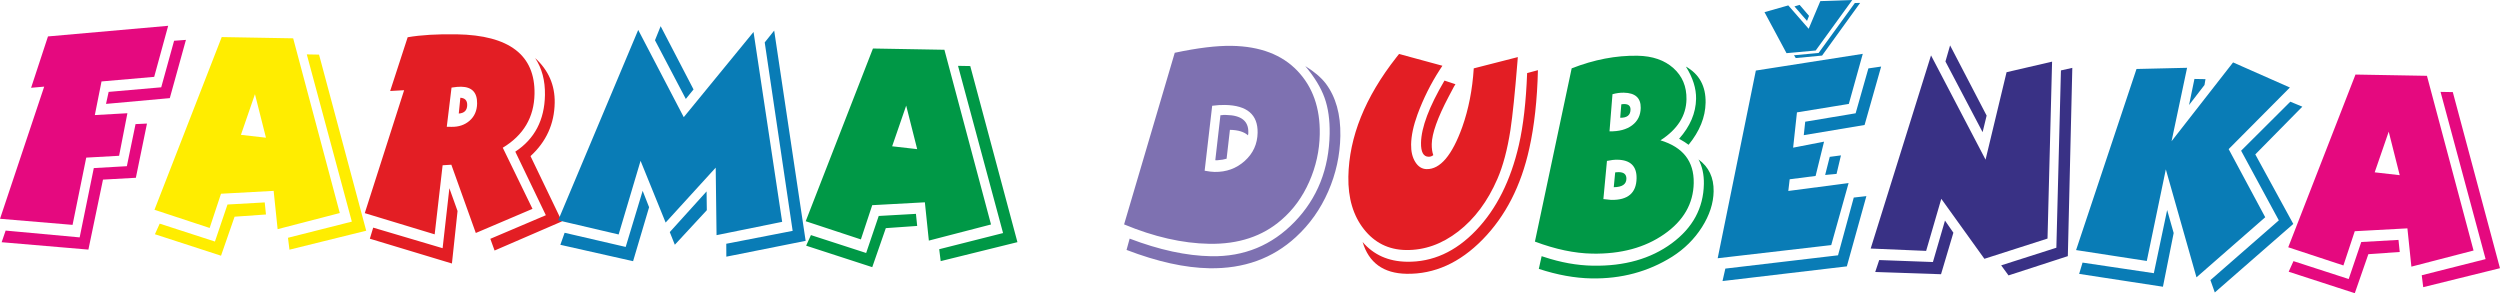 <?xml version="1.0" encoding="UTF-8"?>
<!DOCTYPE svg PUBLIC "-//W3C//DTD SVG 1.1//EN" "http://www.w3.org/Graphics/SVG/1.1/DTD/svg11.dtd">
<!-- Creator: CorelDRAW SE -->
<svg xmlns="http://www.w3.org/2000/svg" xml:space="preserve" width="115.469mm" height="13.542mm" version="1.1" style="shape-rendering:geometricPrecision; text-rendering:geometricPrecision; image-rendering:optimizeQuality; fill-rule:evenodd; clip-rule:evenodd"
viewBox="0 0 11584.06 1358.59"
 xmlns:xlink="http://www.w3.org/1999/xlink">
 <defs>
  <style type="text/css">
   <![CDATA[
    .fil4 {fill:#009846;fill-rule:nonzero}
    .fil3 {fill:#097CB6;fill-rule:nonzero}
    .fil6 {fill:#393185;fill-rule:nonzero}
    .fil5 {fill:#7E71B1;fill-rule:nonzero}
    .fil2 {fill:#E31E24;fill-rule:nonzero}
    .fil0 {fill:#E5097F;fill-rule:nonzero}
    .fil1 {fill:#FFED00;fill-rule:nonzero}
   ]]>
  </style>
 </defs>
 <g id="Vrstva_x0020_1">
  <g id="_1129988640">
   <path class="fil0" d="M861.42 184.79l-74.75 269.94 -295.55 26.72 12.2 -55.64 243.62 -21.24 59.65 -215.69 54.83 -4.09zm-82.32 -65.27l-64.75 236.61 -244.06 21.24 -31.01 155.83 150.94 -8.52 -38.47 197.18 -152.29 8.5 -63.36 311.63 -336.1 -28.25 204.64 -612.31 -60.68 5.32 78.23 -237.96 556.91 -49.26zm-98.16 453.03l-51.54 251.19 -152.29 8.49 -67.63 324.33 -401.96 -34.19 18.44 -53.92 343 31.54 65.55 -321.15 153.19 -8.75 40.23 -195.02 53 -2.52zm10903.13 670.21l-355.63 87.9 -6.88 -55.19 295.95 -74.84 -208.77 -774.87 56.76 0.99 218.57 816zm-122.41 -81.93l-288.09 74.72 -18.42 -177.43 -243.93 13.26 -52.6 158.63 -255.67 -84.26 311.6 -800.31 331.11 5.82 216 809.57zm-342.1 6.76l-145.37 10.21 -62.86 180.79 -306.33 -99.52 22.17 -49.07 255.91 82.94 58.24 -171.56 172.49 -9.74 5.75 55.95zm-0.03 -355.82l-50.98 -201.69 -65.02 188.47 116 13.21z"/>
   <path class="fil1" d="M1696.79 1069.08l-355.63 87.89 -6.89 -55.17 295.94 -74.85 -208.76 -774.88 56.76 1 218.58 816zm-122.42 -81.92l-288.09 74.71 -18.42 -177.44 -243.93 13.27 -52.6 158.63 -255.68 -84.26 311.61 -800.31 331.1 5.82 216.01 809.58zm-342.1 6.74l-145.37 10.22 -62.86 180.79 -306.34 -99.52 22.18 -49.08 255.92 82.95 58.22 -171.57 172.5 -9.73 5.75 55.94zm-0.04 -355.81l-50.97 -201.69 -65.02 188.47 115.99 13.21z"/>
   <path class="fil2" d="M2603.63 1025.97l-312.03 134.93 -19.68 -54.32 257.27 -109.3 -141.57 -294.49c89.67,-59.05 135.4,-146.54 137.44,-262.18 1.17,-66.99 -13.97,-124.18 -45.46,-171.53 61.84,56.39 92.04,125.54 90.6,207.41 -1.72,97.84 -39.06,180.16 -112.04,246.95l145.47 302.53zm-126.94 -591c-1.91,108.46 -50.94,191.63 -147.1,249.52l137.74 283.25 -262.71 111.87 -113.37 -316.33c0,0 -13.47,0.82 -40.43,2.49l-36.82 320.07 -323.87 -98.23 182.33 -569.62 -64.68 3.65 81.12 -249.09c62.12,-10.61 138.04,-15.13 227.77,-13.55 243.16,4.27 363.17,96.26 360.01,275.98zm-356.68 542.89l-26.03 243.14 -380.35 -114.92 15.49 -51.32 321.68 95.28 31.35 -277.89 37.86 105.72zm90.66 -498.11c0.89,-51.04 -23.78,-77.01 -74.02,-77.89 -11.68,-0.21 -26.5,1.14 -44.51,4.01l-22.03 181.5 21.53 0.39c34.1,0.59 62.32,-9.02 84.66,-28.83 22.33,-19.82 33.79,-46.21 34.37,-79.18zm-45.91 7.18c-0.43,24.45 -13.44,37.52 -39.07,39.2l7.35 -73.26c21.51,1.43 32.08,12.79 31.71,34.07zm4579.31 -96.68c-1.85,3.15 -4.15,6.84 -6.93,11.06l-25.06 47.42c-51.06,96.97 -77.03,169.91 -77.89,218.83 -0.36,20.19 2.04,37.26 7.17,51.18 -6.37,5.21 -13.59,7.73 -21.67,7.59 -24.23,-0.42 -35.97,-21.91 -35.22,-64.45 1.25,-71.25 37.49,-167.42 108.74,-288.49l50.86 16.85zm382.16 -65.09c-3.31,137.17 -16.65,258.2 -40.04,363.09 -38.04,172.72 -110.07,313.2 -216.09,421.43 -106.02,108.24 -223.64,161.23 -352.84,158.96 -106.77,-1.88 -174.58,-50.93 -203.4,-147.19 51.01,59.41 119.14,89.86 204.38,91.35 119.34,2.11 226.33,-46.29 320.96,-145.15 94.64,-98.86 160.92,-230.93 198.82,-396.21 20.42,-89 33.14,-199.93 38.16,-332.81l50.05 -13.48zm-93.18 -60.66l-1.74 22.3c-11.49,142.34 -22.3,247.46 -32.47,315.36 -14.17,91.23 -34.34,166.92 -60.53,227.11 -44.9,103.45 -105.34,184.57 -181.32,243.33 -75.98,58.78 -157.03,87.4 -243.18,85.89 -79.86,-1.4 -144.59,-33.66 -194.19,-96.75 -49.61,-63.1 -73.54,-144.1 -71.8,-243 3.23,-183.98 77.38,-368.29 222.43,-552.96l12.4 -15.74 200.98 54.59 -12.44 18.93c-41.51,64.15 -75.95,133.23 -103.27,207.21 -18.86,51.8 -28.64,97.88 -29.35,138.3 -0.58,32.96 5.89,60.19 19.43,81.7 13.52,21.52 31.07,32.47 52.6,32.85 62.81,1.1 117.81,-63.88 164.99,-194.95 29.27,-82.46 47.02,-173.09 53.24,-271.92l204.22 -52.25z"/>
   <path class="fil3" d="M3733 1116.02l-367.5 73.32 -0.29 -59.84 307.57 -59.75 -129.4 -873.21 43.83 -54.82 145.8 974.29zm-519.49 -701.62l-35.77 44.05 -142.88 -271.9 26.28 -65.24 152.37 293.09zm410.64 613.55l-304 61.68 -3.94 -312.81 -231.99 254.42 -116.15 -286.06 -101.59 341.26 -280.24 -65.55 370.94 -882.24 211.01 404.2 323.34 -394.82 132.64 879.92zm-349.11 -53.99l-148.21 160.14 -23.43 -58.65 170.49 -188.48 1.15 86.99zm-267.46 -13.75l-74.18 250 -337.05 -75.85 19.82 -55.77 282.94 65.61 78.62 -260.04 29.85 76.05zm5709 -651.78l-76.79 270.71 -281.76 47.17 6.7 -62.37 233.61 -38.97 59.08 -207.99 59.16 -8.55zm-186.3 411.59l-20.35 85.8 -52.82 4.93 21.22 -83.93 51.95 -6.8zm101.16 -470.52l-64.66 232.08 -240.34 39.14 -17.69 163.49 143.21 -27.8 -39.15 158.88 -120.09 15.44 -6.34 54.14 279.35 -36.59 -80.45 287.39 -526.15 60.97 176.84 -869.69 495.47 -77.46zm16.7 659.28l-90.54 325.5 -576.1 68.07 13.13 -57.75 522.12 -61.57 72.92 -267.58 58.46 -6.68zm1571.28 -542.04l-4.51 27.05 -71.64 92.88 25.02 -120.83 51.13 0.9zm448.79 127.55l-217.94 221.16 176.08 322.22 -363.71 317.51 -20.31 -57.26 316.99 -276.85 -174.75 -322.73 227.94 -227.1 55.69 23.05zm-57.67 -88.76l-283.71 285.41 169.47 315.72 -318.58 278.42 -142.01 -500.32 -88.23 424.46 -327.63 -50.42 279.97 -839.16 234.36 -5.46 -71.94 340.2 285.11 -365.18 263.18 116.32zm-538.5 674.26l-49.7 248.84 -388.28 -59.47 15.74 -52.38 330.34 49.15 61.69 -292.78 30.22 106.64z"/>
   <path class="fil4" d="M4714.39 1122.09l-355.64 87.89 -6.89 -55.17 295.95 -74.84 -208.76 -774.89 56.75 0.99 218.59 816.01zm-122.42 -81.93l-288.09 74.72 -18.43 -177.44 -243.92 13.26 -52.6 158.65 -255.67 -84.27 311.6 -800.31 331.11 5.82 216 809.57zm-342.11 6.76l-145.36 10.2 -62.86 180.8 -306.34 -99.53 22.18 -49.07 255.91 82.95 58.23 -171.57 172.5 -9.73 5.74 55.95zm-0.02 -355.83l-50.99 -201.68 -65.02 188.47 116.01 13.2zm3653.3 -215.05c-1.17,66.99 -27.45,131.95 -78.81,194.87 -9.75,-7.62 -24.4,-16.91 -43.95,-27.91 51.28,-57.59 77.5,-119.36 78.66,-185.29 0.83,-47.85 -14.9,-97.58 -47.2,-149.22 62.21,35.13 92.65,90.98 91.3,167.55zm-55 371.87c-1.69,95.72 -47.28,174.95 -136.79,237.21 -89.51,62.52 -200.66,92.47 -333.46,90.14 -81.66,-1.43 -170.19,-20 -265.6,-55.73l170.28 -802.78c103.93,-40.73 205.71,-60.21 305.31,-58.47 69.09,1.21 124.4,20.27 165.94,57.16 41.53,37.17 61.79,85.38 60.73,144.94 -1.33,75.76 -41.48,138.89 -120.48,189.88 104.46,31.62 155.82,97.41 154.06,197.64zm92.22 38.84c-0.97,55.3 -19,110.56 -54.07,165.8 -35.08,55.23 -81.22,100.95 -138.39,137.18 -110.72,69.32 -235.17,102.78 -373.37,100.35 -77.16,-1.35 -158.58,-16.08 -244.25,-44.18l13.15 -58.81 10.7 3.38c77.64,25.83 153.24,39.4 226.83,40.68 146.25,2.58 268.04,-31.99 365.34,-103.67 97.29,-71.69 146.92,-163.36 148.88,-275.03 0.77,-43.59 -7.53,-81.5 -24.93,-113.72 47.86,34.88 71.23,84.23 70.11,148.02zm-337.87 -386.75c0.81,-45.99 -25.26,-69.58 -78.2,-70.52 -17.04,-0.3 -34.59,2.05 -52.64,7.06l-13.79 172.08c43.98,0.76 78.91,-8.46 104.84,-27.95 25.93,-19.49 39.2,-46.39 39.8,-80.68zm-19.19 326.24c0.98,-56.36 -28.58,-85.06 -88.69,-86.13 -14.37,-0.25 -30.55,1.59 -48.57,5.53l-16.57 176.83c19.69,2.46 31.8,3.74 36.29,3.82 77.17,1.35 116.34,-31.99 117.55,-100.05zm-28.08 -318.02c-0.44,25.52 -16.37,38.01 -47.77,37.46l5.13 -62.15c4.5,-0.99 9.45,-1.42 14.84,-1.33 18.84,0.33 28.1,9.01 27.81,26.02zm-19.08 320.38c-0.45,25.53 -19.98,38.48 -58.58,38.86l6.58 -68.5c5.4,-0.96 11.25,-1.4 17.54,-1.29 23.32,0.42 34.8,10.72 34.46,30.93z"/>
   <path class="fil5" d="M6115.3 621.74c-1.34,76.57 -17.67,150.2 -48.99,220.93 -31.3,70.73 -74.29,129.54 -128.97,176.44 -87.5,76.12 -199.01,112.99 -334.49,110.61 -123.83,-2.18 -255.25,-32.14 -394.25,-89.9l234.77 -795.28c106.31,-22.59 194.45,-33.29 264.45,-32.06 131.01,2.31 232.2,40.78 303.6,115.44 71.39,74.65 106.02,172.58 103.88,293.82zm95.45 8.06c-1.57,89.33 -20.35,175.15 -56.35,257.5 -36,82.34 -85.94,152.74 -149.78,211.18 -107.65,99.17 -241.35,147.35 -401.07,144.54 -113.06,-1.99 -240.92,-30.3 -383.57,-84.91l14.39 -52.41c137.52,52.41 263.38,79.63 377.57,81.62 152.76,2.69 281.59,-50.36 386.95,-159.41 105.36,-109.04 159.36,-245.06 162.22,-408.02 1.12,-63.8 -6.64,-119.51 -23.55,-166.62 -16.9,-47.1 -46.78,-96.29 -89.43,-147.03 40.85,25.17 72.24,51.8 94.2,79.83 47.36,62.53 70.17,143.78 68.41,243.74zm-383.45 -14.71c1.48,-84.01 -48.93,-126.92 -151.21,-128.72 -18.84,-0.33 -38.61,0.92 -59.31,3.75l-34.9 300.95c18.78,3.52 34.01,5.39 45.67,5.6 54.75,0.95 101.5,-16.04 140.25,-50.99 38.75,-34.95 58.6,-78.49 59.51,-130.59zm-43.04 -2.36c-0.02,1.06 -0.05,3.19 -0.11,6.38 -0.95,3.17 -1.44,5.82 -1.48,7.96 -17.9,-16.27 -45.79,-24.74 -83.71,-25.41l-15.36 133.76c-3.6,1.01 -9.91,2.49 -18.93,4.46 -2.68,-0.06 -6.96,0.4 -12.59,1.36 -5.84,0.96 -9.67,1.43 -11.46,1.4l-9.42 -0.17 23.85 -208.61c4.49,0.08 9.43,-0.36 14.84,-1.33 5.39,0.1 9.43,0.16 12.11,0.21 69.09,1.21 103.19,27.88 102.27,79.99z"/>
   <path class="fil6" d="M9602.38 314.42l-20.72 872.44 -274.87 89.31 -33.96 -46.61 255.67 -81.66 21.17 -821.64 52.71 -11.83zm-397.02 221.19l-18.62 76.79 -172.2 -327.46 21.51 -74.61 169.31 325.28zm303.29 -249.97l-21.14 819.77 -292.46 93.8 -199.77 -277.95 -70.21 241.3 -256.95 -10.89 279.6 -895.02 252.72 483.12 97.32 -405.17 210.9 -48.96zm-457.34 792.7l-57.23 192.34 -305 -10.15 18.49 -55.53 248.91 9.16 55.89 -192.08 38.94 56.26z"/>
  </g>
  <path class="fil3" d="M8382.42 73.45l-9.3 23.43 -58.24 -67.11 24.07 -7.12 43.47 50.8zm236.84 -60.03l-176.38 244.06 -121.94 11.53 -8.22 -12.91 114.1 -10.73 167.83 -231.35 24.61 -0.59zm-36.42 -13.41l-169.52 234.03 -135.24 12.32 -102.02 -190 110.23 -31.35 94.45 108.34 53.97 -128.11 148.12 -5.23z"/>
 </g>
</svg>
